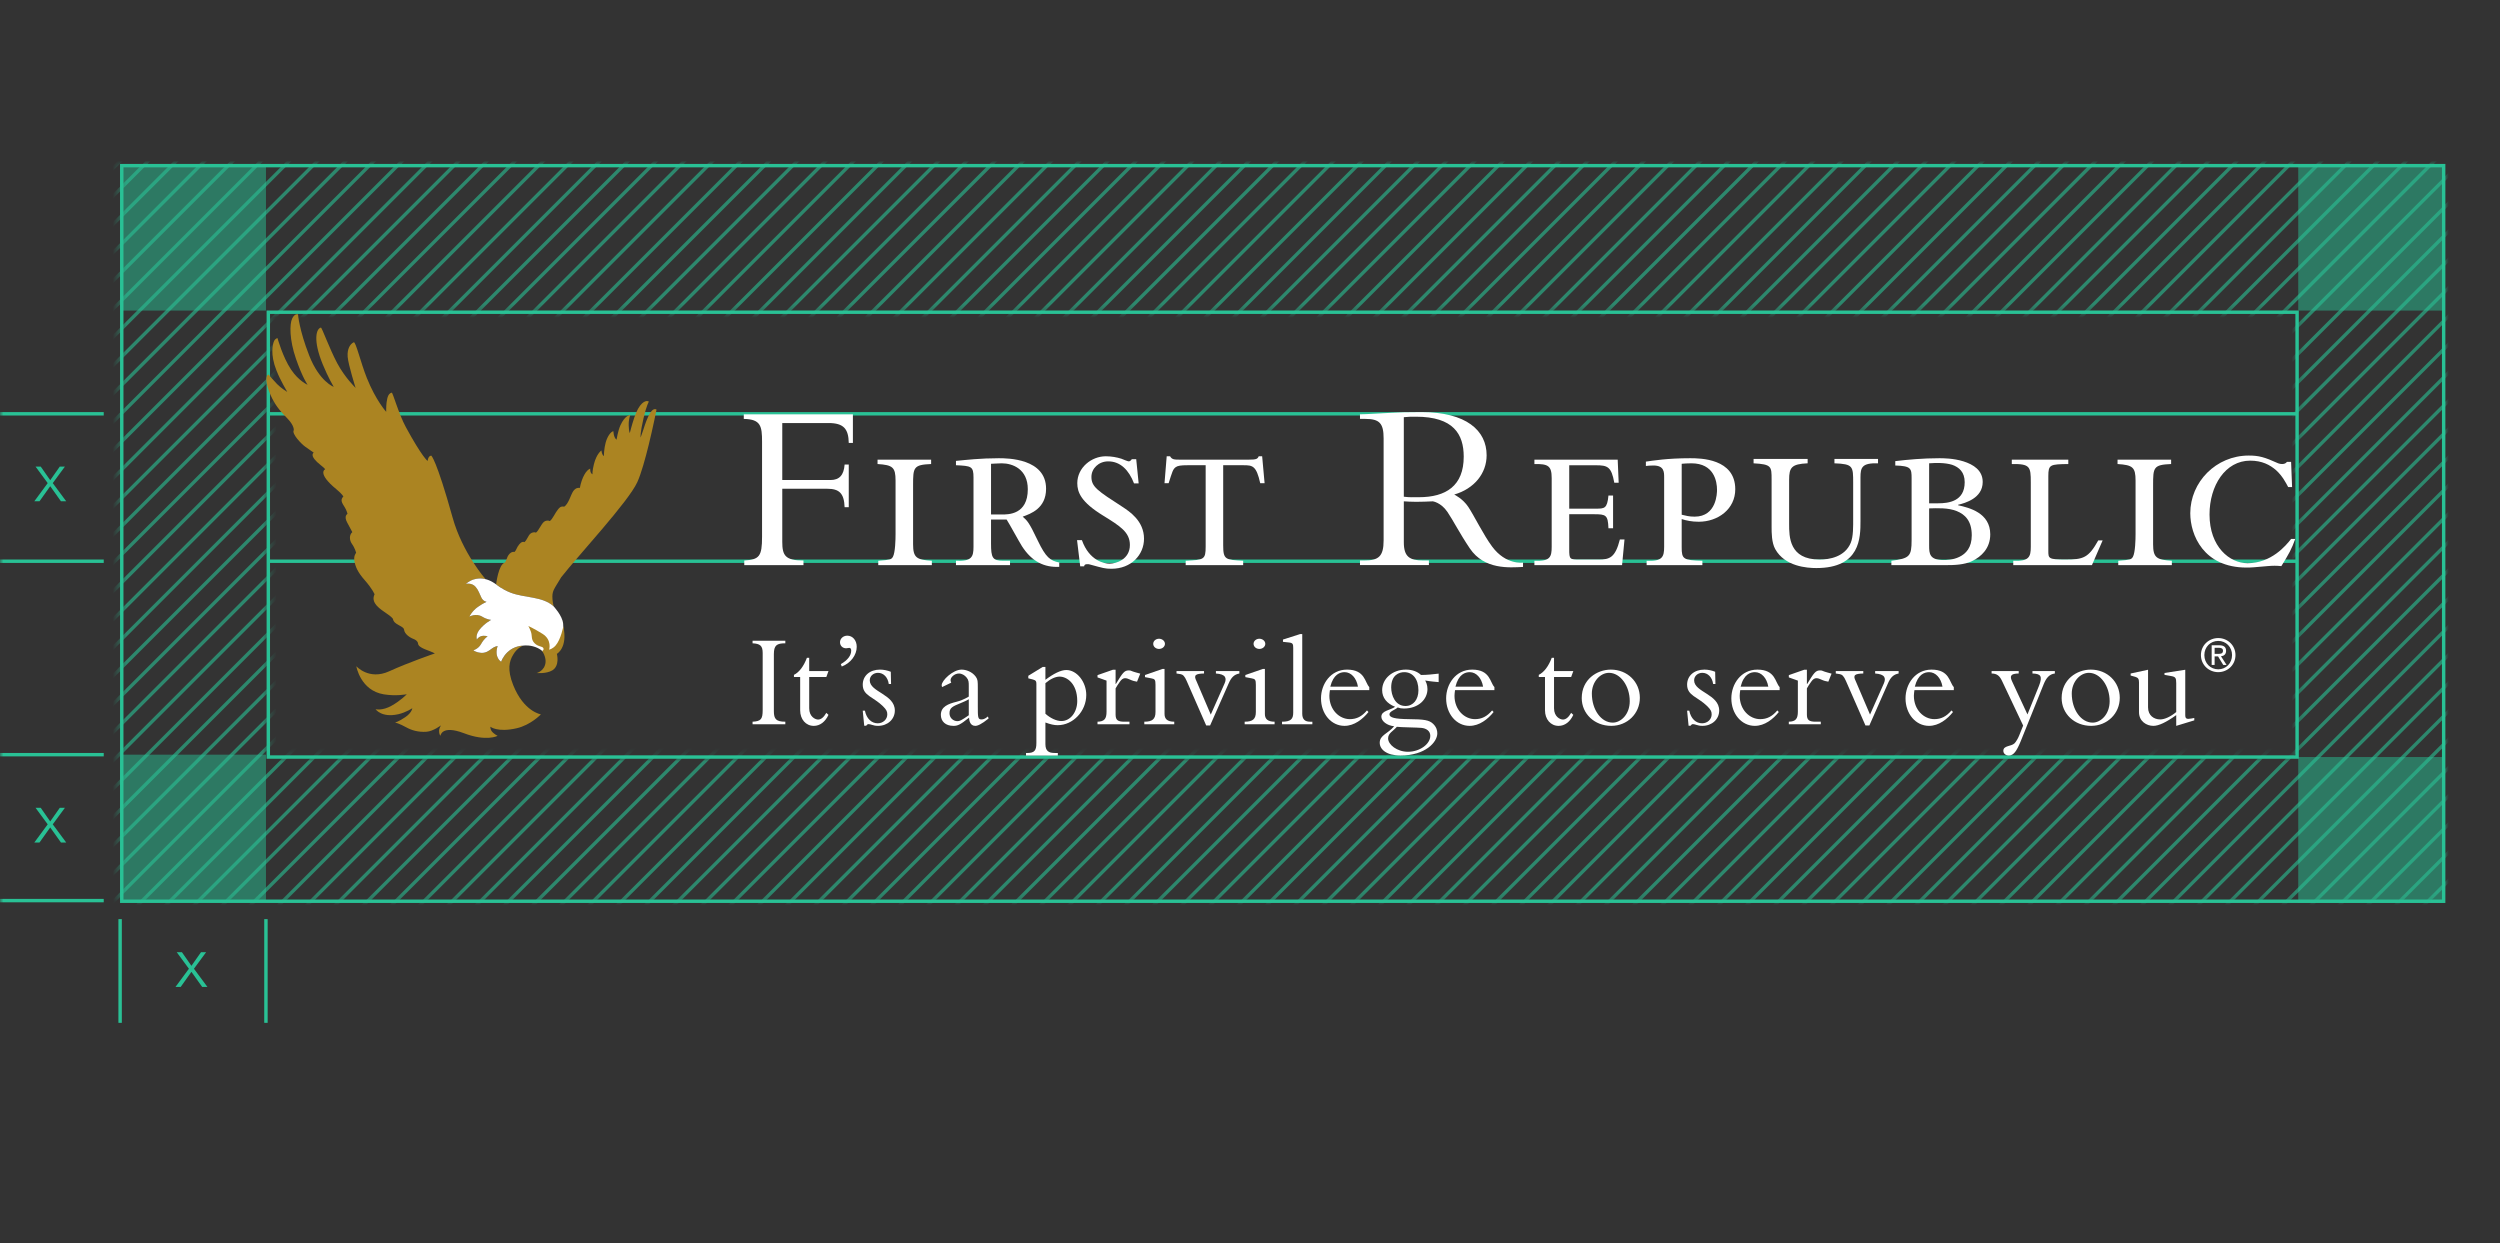 <svg width="366" height="182" viewBox="0 0 366 182" fill="none" xmlns="http://www.w3.org/2000/svg">
<rect x="0" y="0" width="366" height="182" fill="#333333" stroke="none"/>
<mask id="mask0_13152_25221" style="mask-type:alpha" maskUnits="userSpaceOnUse" x="0" y="0" width="366" height="182">
<rect width="366" height="182" fill="#152922"/>
</mask>
<g mask="url(#mask0_13152_25221)">
<rect opacity="0.5" x="17.574" y="24.105" width="21.363" height="21.363" fill="#29C195"/>
<rect opacity="0.5" x="17.574" y="110.485" width="21.363" height="21.363" fill="#29C195"/>
<rect opacity="0.5" x="336.465" y="24.105" width="21.363" height="21.363" fill="#29C195"/>
<rect opacity="0.5" x="336.465" y="110.83" width="21.363" height="21.363" fill="#29C195"/>
<rect x="39.281" y="45.708" width="297.013" height="65.122" stroke="#29C195" stroke-width="0.5"/>
<path d="M17.824 24.25H357.752V131.942H17.824V24.25Z" stroke="#29C195" stroke-width="0.5"/>
<path d="M29.595 144.483L28.035 142.293H28.015L26.455 144.483H25.695L27.655 141.823L25.875 139.403H26.635L28.015 141.383H28.035L29.425 139.403H30.175L28.395 141.823L30.365 144.483H29.595Z" fill="#29C195"/>
<mask id="mask1_13152_25221" style="mask-type:alpha" maskUnits="userSpaceOnUse" x="17" y="24" width="341" height="108">
<path fill-rule="evenodd" clip-rule="evenodd" d="M357.998 24H17.57V131.848H357.998V24ZM336.29 45.707H39.278V110.83H336.29V45.707Z" fill="#882020"/>
</mask>
<g mask="url(#mask1_13152_25221)">
<g opacity="0.6">
<path d="M-218.383 259.56L115.665 -74.487" stroke="#29C195" stroke-width="0.5"/>
<path d="M-214.309 259.56L119.739 -74.487" stroke="#29C195" stroke-width="0.5"/>
<path d="M-210.176 259.56L123.872 -74.487" stroke="#29C195" stroke-width="0.5"/>
<path d="M-206.043 259.56L128.005 -74.487" stroke="#29C195" stroke-width="0.5"/>
<path d="M-201.91 259.56L132.138 -74.487" stroke="#29C195" stroke-width="0.5"/>
<path d="M-197.777 259.56L136.271 -74.487" stroke="#29C195" stroke-width="0.5"/>
<path d="M-193.648 259.56L140.4 -74.487" stroke="#29C195" stroke-width="0.5"/>
<path d="M-189.516 259.56L144.532 -74.487" stroke="#29C195" stroke-width="0.5"/>
<path d="M-185.383 259.56L148.665 -74.487" stroke="#29C195" stroke-width="0.5"/>
<path d="M-181.25 259.56L152.798 -74.487" stroke="#29C195" stroke-width="0.5"/>
<path d="M-177.117 259.56L156.931 -74.487" stroke="#29C195" stroke-width="0.5"/>
<path d="M-172.988 259.56L161.06 -74.487" stroke="#29C195" stroke-width="0.5"/>
<path d="M-168.852 259.56L165.196 -74.487" stroke="#29C195" stroke-width="0.5"/>
<path d="M-164.719 259.56L169.329 -74.487" stroke="#29C195" stroke-width="0.5"/>
<path d="M-160.59 259.56L173.458 -74.487" stroke="#29C195" stroke-width="0.5"/>
<path d="M-156.457 259.56L177.591 -74.487" stroke="#29C195" stroke-width="0.5"/>
<path d="M-152.324 259.56L181.724 -74.487" stroke="#29C195" stroke-width="0.5"/>
<path d="M-148.191 259.56L185.857 -74.487" stroke="#29C195" stroke-width="0.5"/>
<path d="M-144.059 259.56L189.989 -74.487" stroke="#29C195" stroke-width="0.5"/>
<path d="M-139.926 259.56L194.122 -74.487" stroke="#29C195" stroke-width="0.5"/>
<path d="M-135.797 259.56L198.251 -74.487" stroke="#29C195" stroke-width="0.5"/>
<path d="M-131.664 259.56L202.384 -74.487" stroke="#29C195" stroke-width="0.5"/>
<path d="M-127.531 259.56L206.517 -74.487" stroke="#29C195" stroke-width="0.5"/>
<path d="M-123.398 259.56L210.65 -74.487" stroke="#29C195" stroke-width="0.5"/>
<path d="M-119.266 259.56L214.782 -74.487" stroke="#29C195" stroke-width="0.5"/>
<path d="M-115.133 259.56L218.915 -74.487" stroke="#29C195" stroke-width="0.5"/>
<path d="M-111 259.56L223.048 -74.487" stroke="#29C195" stroke-width="0.5"/>
<path d="M-106.867 259.56L227.181 -74.487" stroke="#29C195" stroke-width="0.5"/>
<path d="M-102.738 259.56L231.31 -74.487" stroke="#29C195" stroke-width="0.5"/>
<path d="M-98.606 259.56L235.443 -74.487" stroke="#29C195" stroke-width="0.5"/>
<path d="M-94.473 259.56L239.575 -74.487" stroke="#29C195" stroke-width="0.5"/>
<path d="M-90.34 259.56L243.708 -74.487" stroke="#29C195" stroke-width="0.5"/>
<path d="M-86.207 259.56L247.841 -74.487" stroke="#29C195" stroke-width="0.5"/>
<path d="M-82.078 259.56L251.97 -74.487" stroke="#29C195" stroke-width="0.5"/>
<path d="M-77.941 259.56L256.107 -74.487" stroke="#29C195" stroke-width="0.5"/>
<path d="M-73.812 259.56L260.236 -74.487" stroke="#29C195" stroke-width="0.5"/>
<path d="M-69.676 259.56L264.372 -74.487" stroke="#29C195" stroke-width="0.5"/>
<path d="M-65.547 259.56L268.501 -74.487" stroke="#29C195" stroke-width="0.5"/>
<path d="M-61.414 259.56L272.634 -74.487" stroke="#29C195" stroke-width="0.5"/>
<path d="M-57.281 259.56L276.767 -74.487" stroke="#29C195" stroke-width="0.5"/>
<path d="M-53.148 259.56L280.9 -74.487" stroke="#29C195" stroke-width="0.5"/>
<path d="M-49.016 259.56L285.032 -74.487" stroke="#29C195" stroke-width="0.5"/>
<path d="M-44.887 259.56L289.161 -74.487" stroke="#29C195" stroke-width="0.5"/>
<path d="M-40.754 259.56L293.294 -74.487" stroke="#29C195" stroke-width="0.5"/>
<path d="M-36.621 259.56L297.427 -74.487" stroke="#29C195" stroke-width="0.5"/>
<path d="M-32.488 259.56L301.56 -74.487" stroke="#29C195" stroke-width="0.5"/>
<path d="M-28.355 259.56L305.693 -74.487" stroke="#29C195" stroke-width="0.5"/>
<path d="M-24.223 259.56L309.825 -74.487" stroke="#29C195" stroke-width="0.5"/>
<path d="M-20.09 259.56L313.958 -74.487" stroke="#29C195" stroke-width="0.5"/>
<path d="M-15.957 259.56L318.091 -74.487" stroke="#29C195" stroke-width="0.5"/>
<path d="M-11.824 259.56L322.224 -74.487" stroke="#29C195" stroke-width="0.5"/>
<path d="M-7.695 259.56L326.353 -74.487" stroke="#29C195" stroke-width="0.5"/>
<path d="M-3.562 259.56L330.486 -74.487" stroke="#29C195" stroke-width="0.5"/>
<path d="M0.57 259.56L334.618 -74.487" stroke="#29C195" stroke-width="0.5"/>
<path d="M4.703 259.56L338.751 -74.487" stroke="#29C195" stroke-width="0.5"/>
<path d="M8.836 259.56L342.884 -74.487" stroke="#29C195" stroke-width="0.5"/>
<path d="M12.969 259.56L347.017 -74.487" stroke="#29C195" stroke-width="0.5"/>
<path d="M17.098 259.56L351.146 -74.487" stroke="#29C195" stroke-width="0.5"/>
<path d="M21.234 259.56L355.282 -74.487" stroke="#29C195" stroke-width="0.5"/>
<path d="M25.367 259.56L359.415 -74.487" stroke="#29C195" stroke-width="0.5"/>
<path d="M29.496 259.56L363.544 -74.487" stroke="#29C195" stroke-width="0.5"/>
<path d="M33.629 259.56L367.677 -74.487" stroke="#29C195" stroke-width="0.5"/>
<path d="M37.762 259.56L371.81 -74.487" stroke="#29C195" stroke-width="0.5"/>
<path d="M41.895 259.56L375.943 -74.487" stroke="#29C195" stroke-width="0.5"/>
<path d="M46.027 259.56L380.075 -74.487" stroke="#29C195" stroke-width="0.5"/>
<path d="M50.156 259.56L384.204 -74.487" stroke="#29C195" stroke-width="0.5"/>
<path d="M54.289 259.56L388.337 -74.487" stroke="#29C195" stroke-width="0.5"/>
<path d="M58.422 259.56L392.47 -74.487" stroke="#29C195" stroke-width="0.5"/>
<path d="M62.555 259.56L396.603 -74.487" stroke="#29C195" stroke-width="0.5"/>
<path d="M66.688 259.56L400.736 -74.487" stroke="#29C195" stroke-width="0.5"/>
<path d="M70.816 259.56L404.864 -74.487" stroke="#29C195" stroke-width="0.5"/>
<path d="M74.953 259.56L409.001 -74.487" stroke="#29C195" stroke-width="0.5"/>
<path d="M79.086 259.56L413.134 -74.487" stroke="#29C195" stroke-width="0.5"/>
<path d="M83.215 259.56L417.263 -74.487" stroke="#29C195" stroke-width="0.5"/>
<path d="M87.348 259.56L421.396 -74.487" stroke="#29C195" stroke-width="0.5"/>
<path d="M91.481 259.56L425.528 -74.487" stroke="#29C195" stroke-width="0.5"/>
<path d="M95.613 259.56L429.661 -74.487" stroke="#29C195" stroke-width="0.5"/>
<path d="M99.746 259.56L433.794 -74.487" stroke="#29C195" stroke-width="0.5"/>
<path d="M103.875 259.56L437.923 -74.487" stroke="#29C195" stroke-width="0.5"/>
<path d="M108.008 259.56L442.056 -74.487" stroke="#29C195" stroke-width="0.5"/>
<path d="M112.141 259.56L446.189 -74.487" stroke="#29C195" stroke-width="0.5"/>
<path d="M116.273 259.56L450.321 -74.487" stroke="#29C195" stroke-width="0.5"/>
<path d="M120.406 259.56L454.454 -74.487" stroke="#29C195" stroke-width="0.5"/>
<path d="M124.539 259.56L458.587 -74.487" stroke="#29C195" stroke-width="0.5"/>
<path d="M128.672 259.56L462.72 -74.487" stroke="#29C195" stroke-width="0.5"/>
<path d="M132.805 259.56L466.853 -74.487" stroke="#29C195" stroke-width="0.5"/>
<path d="M136.938 259.56L470.986 -74.487" stroke="#29C195" stroke-width="0.5"/>
<path d="M141.066 259.56L475.114 -74.487" stroke="#29C195" stroke-width="0.5"/>
<path d="M145.199 259.56L479.247 -74.487" stroke="#29C195" stroke-width="0.5"/>
<path d="M149.332 259.56L483.38 -74.487" stroke="#29C195" stroke-width="0.5"/>
<path d="M153.465 259.56L487.513 -74.487" stroke="#29C195" stroke-width="0.5"/>
<path d="M157.598 259.56L491.646 -74.487" stroke="#29C195" stroke-width="0.5"/>
<path d="M161.727 259.56L495.775 -74.487" stroke="#29C195" stroke-width="0.5"/>
<path d="M165.863 259.56L499.911 -74.487" stroke="#29C195" stroke-width="0.5"/>
<path d="M169.992 259.56L504.04 -74.487" stroke="#29C195" stroke-width="0.5"/>
<path d="M174.129 259.56L508.177 -74.487" stroke="#29C195" stroke-width="0.5"/>
<path d="M178.258 259.56L512.306 -74.487" stroke="#29C195" stroke-width="0.5"/>
<path d="M182.391 259.56L516.439 -74.487" stroke="#29C195" stroke-width="0.5"/>
<path d="M186.523 259.56L520.571 -74.487" stroke="#29C195" stroke-width="0.5"/>
<path d="M190.656 259.56L524.704 -74.487" stroke="#29C195" stroke-width="0.5"/>
<path d="M194.789 259.56L528.837 -74.487" stroke="#29C195" stroke-width="0.5"/>
<path d="M198.918 259.56L532.966 -74.487" stroke="#29C195" stroke-width="0.5"/>
<path d="M203.051 259.56L537.099 -74.487" stroke="#29C195" stroke-width="0.5"/>
<path d="M207.184 259.56L541.232 -74.487" stroke="#29C195" stroke-width="0.5"/>
<path d="M211.32 259.56L545.368 -74.487" stroke="#29C195" stroke-width="0.5"/>
<path d="M215.449 259.56L549.497 -74.487" stroke="#29C195" stroke-width="0.5"/>
<path d="M219.582 259.56L553.63 -74.487" stroke="#29C195" stroke-width="0.5"/>
<path d="M223.711 259.56L557.759 -74.487" stroke="#29C195" stroke-width="0.5"/>
<path d="M227.848 259.56L561.896 -74.487" stroke="#29C195" stroke-width="0.5"/>
</g>
</g>
<path d="M38.934 134.557V149.744" stroke="#29C195" stroke-width="0.5"/>
<path d="M17.586 134.557V149.744" stroke="#29C195" stroke-width="0.5"/>
<path d="M8.923 73.387L7.363 71.197H7.343L5.783 73.387H5.023L6.983 70.727L5.203 68.307H5.963L7.343 70.287H7.363L8.753 68.307H9.503L7.723 70.727L9.693 73.387H8.923Z" fill="#29C195"/>
<path d="M0 60.581L15.187 60.581" stroke="#29C195" stroke-width="0.5"/>
<path d="M0 82.163L15.187 82.163" stroke="#29C195" stroke-width="0.5"/>
<path d="M8.923 123.343L7.363 121.153H7.343L5.783 123.343H5.023L6.983 120.683L5.203 118.263H5.963L7.343 120.243H7.363L8.753 118.263H9.503L7.723 120.683L9.693 123.343H8.923Z" fill="#29C195"/>
<path d="M0 110.485L15.187 110.485" stroke="#29C195" stroke-width="0.5"/>
<path d="M0 131.848L15.187 131.848" stroke="#29C195" stroke-width="0.5"/>
<path d="M39.281 60.581L336.405 60.581" stroke="#29C195" stroke-width="0.5"/>
<path d="M39.281 82.163L336.405 82.163" stroke="#29C195" stroke-width="0.5"/>
<path d="M74.73 86.757C76.827 87.576 79.383 87.269 81.044 88.758C81.105 88.811 80.943 88.485 80.889 87.794C80.788 86.493 81.032 86.409 82.162 84.507C84.618 81.37 92.022 73.43 93.307 70.576C93.864 69.343 94.462 67.197 94.964 65.155C95.625 62.468 96.115 59.963 96.115 59.963C95.425 59.549 94.758 61.083 94.207 62.839C94.017 63.447 93.778 64.053 93.778 64.053C93.778 64.053 93.692 63.472 94.21 61.234C94.661 59.287 94.998 58.796 94.998 58.796C94.48 58.489 93.556 59.031 92.856 61.148C92.464 62.321 92.202 63.404 92.202 63.404C92.208 63.343 92.077 63.334 92.042 62.307C92.012 61.354 92.273 60.748 92.273 60.748C92.273 60.748 91.518 60.748 90.825 62.273C90.474 63.045 90.262 64.372 90.262 64.372C89.818 64.055 89.802 63.132 89.802 63.132C89.488 63.159 88.96 63.76 88.671 64.785C88.428 65.644 88.402 66.776 88.402 66.776C88.088 66.548 88.053 65.948 88.053 65.948C88.053 65.948 87.341 66.389 86.944 67.978C86.7 68.95 86.736 69.44 86.736 69.44C86.338 69.232 86.412 68.604 86.412 68.604C85.817 68.818 85.182 69.891 84.886 71.44C84.886 71.44 84.385 71.268 83.936 71.886C83.568 72.4 83.238 73.777 82.596 74.182C82.05 74.038 81.799 74.455 81.667 74.612C81.28 75.067 80.929 75.958 80.493 76.285C80.279 76.156 79.88 76.195 79.645 76.386C79.234 76.718 78.865 77.69 78.471 77.972C78.245 77.864 77.844 77.947 77.633 78.145C77.313 78.445 77.189 78.976 76.784 79.368C76.541 79.261 76.33 79.332 76.031 79.68C75.629 80.148 75.606 80.526 75.339 80.8C74.901 80.743 74.656 80.984 74.45 81.249C74.241 81.512 74.17 82.008 73.922 82.365C72.971 82.583 72.633 85.55 72.633 85.55C72.633 85.55 73.455 86.257 74.726 86.754L74.73 86.757Z" fill="#AB8422"/>
<path d="M69.335 84.832C70.328 84.53 71.091 84.793 71.091 84.793C71.091 84.793 67.705 80.957 66.262 75.773C63.868 67.184 63.137 66.707 63.137 66.707C62.678 66.707 62.6 67.49 62.6 67.49C62.6 67.49 61.793 66.903 59.411 62.52C58.358 60.586 57.505 57.439 57.346 57.484C56.874 57.618 56.713 58.054 56.594 58.936C56.526 59.45 56.54 60.294 56.54 60.294C56.54 60.294 55.016 58.616 53.7 55.324C52.814 53.107 52.077 49.968 51.787 50.108C51.25 50.369 50.81 51.076 50.898 52.236C50.987 53.396 52.068 56.814 52.068 56.814L52.039 56.766C52.039 56.766 50.476 55.261 49.355 53.149C48.235 51.039 47.121 47.924 46.979 47.957C46.316 48.105 45.772 49.737 47.251 53.346C48.033 55.256 48.855 56.638 48.855 56.638C48.855 56.638 46.758 55.857 45.276 52.071C43.793 48.287 43.627 46.017 43.627 46.017C43.627 46.017 43.157 45.838 42.772 46.637C42.387 47.435 42.359 49.732 43.333 52.536C44.292 55.298 45.032 56.336 45.032 56.336C45.032 56.336 43.722 55.776 42.601 54.089C41.388 52.264 40.624 49.498 40.624 49.498C40.624 49.498 40.291 49.547 40.117 49.945C39.942 50.341 39.514 51.835 40.483 54.265C41.043 55.673 42.055 57.38 42.055 57.38C42.055 57.38 41.176 56.855 40.569 56.232C39.962 55.608 39.307 54.822 39.307 54.822C38.623 55.141 39.202 57.076 39.863 58.366C40.515 59.637 41.165 60.315 42.101 61.291C43.121 62.354 43.008 62.984 43.008 62.984C42.667 63.485 44.128 65.009 44.676 65.391C45.565 66.011 45.935 66.273 45.935 66.273C45.935 66.273 45.121 66.669 46.996 68.133C47.538 68.559 47.61 68.701 47.61 68.701C47.61 68.701 46.334 69.226 49.258 71.637C50.149 72.372 50.266 72.694 50.266 72.694C49.791 73.17 50.028 73.578 50.492 74.303C50.748 74.702 50.876 75.233 50.876 75.233C50.876 75.233 50.291 75.514 50.826 76.496C51.304 77.371 51.581 77.903 51.581 77.903C51.128 78.282 51.122 79.064 51.52 79.618C51.997 80.285 52.134 80.932 52.134 80.932C52.134 80.932 51.791 81.34 51.866 81.971C51.986 82.948 52.398 83.801 53.357 84.89C54.556 86.254 54.84 87.011 54.84 87.011C54.84 87.011 54.464 87.601 54.89 88.313C55.473 89.288 57.023 89.912 57.525 90.591C57.646 91.514 59.094 91.592 59.157 92.195C59.221 92.815 60 93.351 60.553 93.547C60.8 93.647 61.171 93.855 61.2 94.213C61.253 94.907 62.884 95.215 63.664 95.661C63.664 95.661 59.914 96.939 56.964 98.282C54.012 99.625 52.164 97.534 52.164 97.534C52.164 97.534 52.76 101.093 56.194 101.652C58.037 101.951 59.554 101.635 59.554 101.635C59.554 101.635 58.705 102.544 57.325 103.32C55.944 104.096 54.979 103.822 54.979 103.822C54.979 103.822 55.849 105.121 58.314 104.561C59.468 104.296 60.357 103.683 60.357 103.683C60.357 103.683 60.335 104.315 59.315 105.005C58.257 105.716 57.837 105.768 57.837 105.768C57.837 105.768 58.52 105.945 59.455 106.471C60.199 106.888 61.214 107.221 62.444 107.128C63.443 107.052 64.554 106.191 64.554 106.191C64.554 106.191 64.287 106.648 64.28 106.965C64.271 107.506 64.478 107.718 64.478 107.718C64.478 107.718 64.629 106.086 67.934 107.347C71.213 108.603 72.849 107.73 72.849 107.73C72.849 107.73 72.217 107.405 71.954 107.005C71.761 106.713 71.79 106.388 71.79 106.388C71.79 106.388 72.814 107.266 75.645 106.615C77.7 106.145 79.188 104.584 79.188 104.584C79.188 104.584 76.678 104.195 75.128 100.284C74.234 98.026 74.552 96.782 75.138 95.837C75.698 94.852 76.57 94.525 76.57 94.525C76.57 94.525 75.317 94.508 74.312 95.477C73.593 96.171 73.379 96.875 73.379 96.875C73.379 96.875 72.316 96.296 72.862 94.575C72.862 94.575 72.424 94.633 71.978 94.983C71.664 95.228 71.115 95.668 70.38 95.577C69.582 95.481 69.317 95.203 69.317 95.203C69.317 95.203 70.038 94.999 70.421 94.314C70.935 93.398 71.401 93.171 71.401 93.171C71.401 93.171 70.896 92.982 70.42 93.153C69.969 93.315 69.828 93.641 69.828 93.641C69.828 93.641 69.569 93.009 70.185 92.214C70.917 91.271 71.916 90.752 71.916 90.752C71.916 90.752 71.316 90.721 70.621 90.291C69.714 89.731 68.729 90.272 68.729 90.272C68.729 90.272 69.085 89.471 69.969 88.854C70.699 88.343 71.246 88.106 71.246 88.106C71.246 88.106 70.768 88.06 70.489 87.501C70.208 86.938 70.07 86.42 69.65 85.932C69.077 85.261 68.203 85.477 68.203 85.477C68.203 85.477 68.759 85.012 69.343 84.832H69.335Z" fill="#AB8422"/>
<path d="M74.304 95.474C75.309 94.505 76.565 94.525 76.565 94.525C76.565 94.525 77.175 94.403 78.012 94.617C79.003 94.869 79.484 95.399 79.484 95.399C79.484 95.399 80.912 95.356 81.311 94.959C82.074 94.204 82.599 92.938 82.445 91.311C82.331 90.111 81.038 88.756 81.038 88.756C79.377 87.268 76.821 87.576 74.724 86.756C73.454 86.26 72.632 85.553 72.632 85.553C72.632 85.553 72.21 85.239 71.787 85.041C71.366 84.843 71.089 84.793 71.089 84.793C71.089 84.793 70.325 84.53 69.335 84.833C68.751 85.011 68.195 85.478 68.195 85.478C68.195 85.478 69.068 85.259 69.642 85.931C70.061 86.419 70.198 86.937 70.481 87.5C70.759 88.058 71.237 88.105 71.237 88.105C71.237 88.105 70.69 88.341 69.961 88.852C69.079 89.469 68.722 90.272 68.722 90.272C68.722 90.272 69.707 89.73 70.612 90.29C71.308 90.719 71.908 90.75 71.908 90.75C71.908 90.75 70.908 91.269 70.177 92.212C69.561 93.006 69.822 93.638 69.822 93.638C69.822 93.638 69.962 93.311 70.412 93.15C70.889 92.979 71.393 93.168 71.393 93.168C71.393 93.168 70.927 93.397 70.413 94.31C70.03 94.995 69.31 95.2 69.31 95.2C69.31 95.2 69.574 95.477 70.37 95.573C71.106 95.664 71.655 95.224 71.97 94.979C72.414 94.629 72.855 94.575 72.855 94.575C72.31 96.295 73.372 96.876 73.372 96.876C73.372 96.876 73.584 96.167 74.303 95.474" fill="white"/>
<path d="M78.256 94.161C77.698 93.596 77.956 93.089 77.71 92.445C77.389 91.596 77.309 91.629 77.309 91.629C77.309 91.629 78.106 91.973 79.415 92.787C80.843 93.676 80.395 95.109 80.395 95.109C80.395 95.109 80.884 95.015 81.328 94.516C82.114 93.632 82.47 91.699 82.47 91.699C83.155 94.836 81.525 95.725 81.525 95.725C81.525 95.725 82.001 97.462 80.85 98.147C79.985 98.662 78.578 98.532 78.578 98.532C78.578 98.532 79.769 98.228 79.871 96.936C79.936 96.118 79.375 95.301 79.375 95.301C79.375 95.301 79.58 95.217 79.579 95.028C79.577 94.546 78.886 94.797 78.255 94.161H78.256Z" fill="#AB8422"/>
<path d="M124.258 74.252H123.651C123.581 72.193 122.832 71.554 121.12 71.554H114.525V79.328C114.525 81.315 114.952 82.06 117.628 82.06V82.735H108.962V82.06C111.172 81.917 111.565 81.457 111.565 78.582V64.669C111.565 62.397 111.387 61.366 108.891 61.331V60.656H124.865V64.845H124.258C124.222 62.785 123.509 61.933 121.298 61.933H114.525V70.276H121.585C122.904 70.276 123.545 69.53 123.652 68.004H124.259V74.251H124.258V74.252Z" fill="white"/>
<path d="M136.315 67.934C133.712 68.041 133.676 68.433 133.676 71.058V79.684C133.676 81.671 134.212 81.955 136.422 82.097V82.735H128.578V82.097C130.36 81.955 130.469 81.919 130.717 81.528C131.074 80.892 131.109 78.938 131.109 78.193V70.348C131.109 68.397 130.682 68.078 128.473 67.934V67.296H136.316V67.934H136.315Z" fill="white"/>
<path d="M139.953 67.474C141.451 67.331 143.518 67.084 146.228 67.084C147.513 67.084 153.145 67.119 153.145 71.556C153.145 74.431 150.899 75.211 149.724 75.638C150.4 76.24 150.651 76.453 151.932 79.15C153.109 81.6 153.751 82.096 155.072 82.346V82.984C152.895 83.091 151.079 82.239 149.616 79.967C149.224 79.362 147.726 76.594 147.37 76.062H145.087V79.576C145.087 81.635 145.301 82.095 146.833 82.095H147.867V82.733H139.953V82.095C142.27 82.202 142.521 81.526 142.521 80.037V69.92C142.521 68.251 142.199 68.216 139.953 68.109V67.472V67.474ZM145.087 75.321H146.692C147.583 75.321 150.47 75.356 150.47 71.627C150.47 68.683 148.262 67.829 146.656 67.829C146.05 67.829 145.443 67.899 145.087 67.899V75.32V75.321Z" fill="white"/>
<path d="M166.7 70.774H166.023C165.274 68.823 164.027 67.544 162.244 67.544C160.818 67.544 159.784 68.608 159.784 69.816C159.784 71.272 160.675 71.841 164.347 74.216C165.308 74.855 167.484 76.24 167.484 78.866C167.484 81.209 165.63 83.268 162.707 83.268C161.779 83.268 161.459 83.162 159.639 82.663C159.462 82.594 159.319 82.594 159.177 82.594C158.856 82.594 158.748 82.701 158.713 82.913H158.143L157.68 79.08H158.393C159.462 82.098 161.675 82.524 162.422 82.524C163.421 82.524 165.416 81.885 165.416 79.791C165.416 77.91 163.991 77.022 161.459 75.46C158.287 73.508 157.715 72.088 157.715 70.739C157.715 68.468 159.784 66.799 161.887 66.799C162.707 66.799 163.491 66.942 164.169 67.155C164.348 67.224 165.097 67.544 165.239 67.544C165.38 67.544 165.523 67.474 165.701 67.224H166.342L166.7 70.774H166.699H166.7Z" fill="white"/>
<path d="M170.8 66.799H171.3C171.443 67.048 171.585 67.155 171.8 67.225C172.049 67.295 172.37 67.295 172.905 67.295H182.782C183.958 67.295 184.101 67.188 184.279 66.797H184.779L185.136 70.737H184.496C183.924 68.182 183.389 68.109 182.035 68.109H179.075V79.859C179.075 81.953 179.433 81.953 182 82.095V82.733H173.584V82.095C176.259 81.953 176.509 81.953 176.509 80.002V68.109H173.871C172.872 68.109 172.41 68.181 172.124 68.393C171.698 68.712 171.626 69.068 171.09 70.736H170.484L170.805 66.796L170.802 66.798L170.8 66.799Z" fill="white"/>
<path d="M229.734 74.467H233.585C234.905 74.467 235.297 74.467 235.476 72.548H236.154V77.341H235.476C235.404 75.388 235.119 75.282 233.336 75.282H229.735V80.393C229.735 81.919 229.806 81.919 231.34 81.919H234.05C235.654 81.919 236.474 81.637 237.151 78.974H237.828L237.47 82.737H224.637V82.099C226.955 82.206 227.167 81.53 227.167 80.041V69.996C227.167 68.186 226.634 67.901 224.637 67.937V67.299H236.831L236.974 70.672H236.332C235.905 68.329 235.37 68.115 233.622 68.115H229.736V74.468L229.734 74.467Z" fill="white"/>
<path d="M249.23 82.736H241.066V82.099C243.382 82.205 243.631 81.529 243.631 80.041V69.888C243.631 69.107 243.631 68.15 242.062 68.15C241.636 68.15 241.171 68.185 240.957 68.219V67.581C241.991 67.439 244.06 67.083 247.447 67.083C248.909 67.083 254.043 67.118 254.043 71.626C254.043 74.538 251.511 76.383 248.694 76.383C247.662 76.383 246.875 76.207 246.199 75.993V80.11C246.199 81.85 246.412 82.027 249.229 82.099V82.736H249.23ZM246.2 75.355C246.77 75.496 247.305 75.638 248.089 75.638C251.334 75.638 251.371 72.16 251.371 71.698C251.371 70.491 250.943 67.829 247.626 67.829C247.091 67.829 246.521 67.864 246.201 67.899V75.354H246.2V75.355Z" fill="white"/>
<path d="M264.638 67.189V67.828C262.285 67.934 261.928 68.432 261.928 70.242V76.701C261.928 78.583 261.928 81.918 266.386 81.918C267.846 81.918 270.093 81.529 270.949 79.469C271.34 78.547 271.304 76.985 271.304 75.956V70.703C271.304 68.253 271.304 67.935 268.561 67.829V67.19H274.942V67.829C272.589 67.758 272.375 68.433 272.375 69.888V76.276C272.375 78.689 272.375 83.163 265.921 83.163C264.568 83.163 261.322 82.949 259.896 80.394C259.362 79.436 259.362 77.981 259.362 77.13V70.173C259.362 68.291 259.362 67.973 256.723 67.83V67.191H264.638V67.189Z" fill="white"/>
<path d="M277.47 67.508C279.252 67.296 281.498 67.083 283.922 67.083C284.421 67.083 285.989 67.083 287.451 67.544C288.914 68.005 290.268 68.858 290.268 70.562C290.268 72.94 287.701 73.65 286.667 73.899V73.969C288.273 74.324 291.374 75.071 291.374 78.229C291.374 80.287 290.054 81.493 288.737 82.133C287.56 82.701 286.099 82.736 284.85 82.736H276.898V82.099C279.574 81.744 279.859 81.461 279.859 79.046V70.03C279.859 68.575 279.787 68.219 277.47 68.15V67.511V67.508ZM282.425 73.684H283.745C285.277 73.684 287.63 73.401 287.63 70.596C287.63 69.106 286.81 68.397 285.776 68.041C284.708 67.722 283.423 67.757 282.425 67.828V73.685V73.684ZM282.425 79.895C282.425 81.066 282.496 81.989 284.529 81.989C284.885 81.989 285.921 81.989 286.846 81.527C287.809 81.067 288.666 80.179 288.666 78.369C288.666 76.274 287.702 75.318 286.454 74.818C285.207 74.32 283.638 74.394 282.425 74.429V79.895Z" fill="white"/>
<path d="M302.8 67.296V67.934C300.125 67.971 299.875 68.004 299.875 69.709V80.641C299.875 81.743 299.875 81.918 302.372 81.918C305.01 81.918 305.759 81.671 307.184 79.114H307.827L306.259 82.734H294.742V82.097C297.059 82.203 297.308 81.527 297.308 80.039V70.596C297.308 68.326 297.203 67.898 294.527 67.934V67.296H302.8Z" fill="white"/>
<path d="M317.851 67.934C315.248 68.041 315.214 68.433 315.214 71.058V79.684C315.214 81.671 315.748 81.955 317.958 82.097V82.735H310.113V82.097C311.897 81.955 312.005 81.919 312.254 81.528C312.61 80.892 312.646 78.938 312.646 78.193V70.348C312.646 68.397 312.219 68.078 310.008 67.934V67.296H317.852V67.934H317.851Z" fill="white"/>
<path d="M335.56 71.308H334.989C334.632 70.633 334.134 69.677 333.242 68.858C332.314 68.041 331.139 67.439 329.428 67.439C325.791 67.439 323.474 71.095 323.474 75.32C323.474 80.076 326.431 82.453 329.035 82.453C332.529 82.453 334.668 79.863 335.416 78.903H336.022C335.488 80.393 335.131 81.033 333.991 82.879C333.206 82.808 332.815 82.808 331.959 82.879C329.89 83.057 329.676 83.091 328.892 83.091C322.58 83.091 320.656 78.299 320.656 75.14C320.656 70.562 324.435 66.693 329.213 66.693C330.674 66.693 331.495 66.905 333.527 67.829C333.704 67.899 333.918 67.936 334.097 67.936C334.488 67.936 334.667 67.793 334.81 67.616H335.417L335.561 71.308H335.56Z" fill="white"/>
<path d="M205.52 79.393C205.52 81.522 206.374 82.055 208.372 82.055H209.192V82.729H199.103V82.055H199.709C201.813 82.055 202.561 81.487 202.561 79.111V64.167C202.561 61.968 201.954 61.327 199.887 61.327H199.102V60.653C199.956 60.653 202.132 60.509 203.595 60.439C205.057 60.37 205.771 60.332 208.087 60.332C214.683 60.332 217.642 63.032 217.642 66.65C217.642 69.314 215.824 71.549 212.899 72.402C212.899 72.402 214.152 72.995 214.962 74.219C215.825 75.522 217.176 78.302 218.445 80.014C220.477 82.759 222.97 82.361 222.97 82.361V83C221.005 83.092 217.302 83.435 215.184 80.29C213.68 78.058 212.701 76.113 211.898 74.939C210.952 73.553 209.762 73.395 209.762 73.395C208.87 73.43 208.3 73.466 207.338 73.466C206.554 73.466 206.09 73.429 205.52 73.395V79.394L205.518 79.396L205.52 79.393ZM205.52 72.719C206.374 72.827 206.911 72.791 207.731 72.791C211.688 72.791 214.289 71.121 214.289 66.862C214.289 63.562 212.791 61.006 207.301 61.006C206.624 61.006 206.161 61.006 205.519 61.076V72.717H205.52V72.719Z" fill="white"/>
<path d="M114.972 106.031H110.176V105.657C111.399 105.598 111.656 105.283 111.656 103.967V95.594C111.656 94.533 111.281 94.239 110.176 94.179V93.806H114.972V94.179C113.73 94.179 113.294 94.455 113.294 95.771V104.104C113.294 105.263 113.611 105.656 114.972 105.656V106.03V106.031Z" fill="white"/>
<path d="M121.29 98.248L120.975 99.113H118.467V103.693C118.467 104.931 119.356 105.343 119.77 105.343C120.204 105.343 120.599 105.009 120.974 104.362L121.289 104.656C120.816 105.678 120.047 106.268 119.138 106.268C117.973 106.268 117.144 105.306 117.144 103.987V99.113H116.234V98.798C117.005 98.425 117.676 97.521 118.13 96.303H118.466V98.248H121.289H121.29Z" fill="white"/>
<path d="M123.097 97.226C124.083 96.656 124.616 95.97 124.616 95.26C124.616 95.025 124.536 94.848 124.339 94.848C124.163 94.848 124.083 94.907 123.867 94.907C123.354 94.907 122.977 94.534 122.977 94.023C122.977 93.493 123.45 93.061 124.044 93.061C124.834 93.061 125.425 93.748 125.425 94.691C125.425 95.909 124.536 97.088 123.234 97.58L123.096 97.226H123.097Z" fill="white"/>
<path d="M126.623 104.045C126.859 105.224 127.61 105.892 128.498 105.892C129.286 105.892 129.899 105.303 129.899 104.595C129.899 104.182 129.801 103.926 129.268 103.397C127.865 102.002 126.306 101.864 126.306 100.233C126.306 98.936 127.333 98.03 128.833 98.03C129.366 98.03 129.919 98.148 130.412 98.346L130.451 100.133H130.116C129.979 99.132 129.327 98.502 128.538 98.502C127.887 98.502 127.333 98.954 127.333 99.603C127.333 101.333 131.004 101.627 131.004 104.025C131.004 105.303 129.939 106.266 128.556 106.266C128.18 106.266 127.904 106.207 127.688 106.129C127.472 106.069 127.312 106.011 127.155 106.011C127.036 106.011 126.918 106.089 126.817 106.246H126.523L126.305 104.045H126.622H126.623Z" fill="white"/>
<path d="M137.922 100.586C137.883 100.469 137.862 100.409 137.862 100.311C137.862 99.624 139.501 98.031 140.783 98.031C141.376 98.031 142.303 98.307 142.856 99.073C143.152 99.485 143.152 99.74 143.152 100.764V103.398C143.152 104.969 143.152 105.323 143.666 105.323C143.882 105.323 144.139 105.304 144.632 104.892L144.732 105.186C143.666 106.051 143.113 106.267 142.777 106.267C141.968 106.267 141.888 105.383 141.869 105.067C140.507 106.187 140.111 106.267 139.579 106.267C138.434 106.267 137.742 105.618 137.742 104.655C137.742 103.455 138.809 103.043 140.071 102.729C140.485 102.63 141.137 102.395 141.828 101.983V100.431C141.828 99.88 141.828 99.565 141.494 99.172C141.237 98.858 140.82 98.602 140.387 98.602C139.736 98.602 139.163 99.152 139.163 99.565C139.163 99.683 139.182 99.762 139.262 99.939L137.92 100.589L137.922 100.586ZM141.83 102.374C141.456 102.59 141.14 102.728 140.666 102.925C139.461 103.415 139.007 103.612 139.007 104.419C139.007 105.126 139.581 105.579 140.172 105.579C140.488 105.579 140.725 105.48 141.83 104.714V102.375V102.374Z" fill="white"/>
<path d="M153.05 108.959C153.05 109.941 153.544 110.235 154.373 110.235H154.866V110.61H150.207V110.235H150.405C151.412 110.235 151.727 109.902 151.727 108.78V100.114C151.727 99.74 151.648 99.584 151.175 99.466L150.542 99.308V98.935L152.655 97.638H153.048V99.524C154.273 98.6 155.32 98.09 156.108 98.09C157.648 98.09 159.03 99.82 159.03 101.745C159.03 104.122 157.094 106.167 154.845 106.167C154.312 106.167 153.798 106.048 153.048 105.774V108.957L153.05 108.959ZM153.05 104.497C153.761 105.127 154.65 105.56 155.38 105.56C156.722 105.56 157.709 104.243 157.709 102.63C157.709 100.038 156.169 99.055 155.123 99.055C154.512 99.055 153.761 99.406 153.05 100.017V104.496V104.497Z" fill="white"/>
<path d="M163.323 104.595C163.323 105.401 163.62 105.657 164.606 105.657H165.356V106.031H160.676V105.657C161.683 105.637 161.998 105.225 161.998 104.183V99.643L160.676 99.171V98.838L162.927 98.051H163.323V100.134H163.362C164.349 98.522 164.586 98.149 165.238 98.149C165.474 98.149 165.534 98.169 165.907 98.326C166.105 98.404 166.461 98.482 166.935 98.62L166.461 99.799C166.165 99.761 165.789 99.661 165.415 99.485C165.199 99.386 164.962 99.289 164.725 99.289C164.368 99.289 164.152 99.525 163.955 99.799C163.699 100.154 163.481 100.487 163.323 100.782V104.594V104.595Z" fill="white"/>
<path d="M170.489 104.535C170.489 105.223 170.865 105.657 171.91 105.657V106.03H167.527V105.657C168.732 105.657 169.166 105.262 169.166 104.221V100.271C169.166 99.505 169.066 99.405 168.554 99.309L167.626 99.132V98.817L170.191 97.933H170.488V104.536L170.489 104.535ZM169.68 93.511C170.153 93.511 170.548 93.846 170.548 94.258C170.548 94.67 170.153 95.004 169.68 95.004C169.206 95.004 168.831 94.669 168.831 94.258C168.831 93.847 169.206 93.511 169.68 93.511Z" fill="white"/>
<path d="M176.586 106.206L173.725 99.681C173.43 98.994 173.172 98.757 172.856 98.699L172.242 98.6V98.247H176.271V98.6C175.067 98.64 174.692 98.796 175.164 99.72L177.257 104.615L179.271 100.076C179.628 99.27 179.448 98.699 178.009 98.601V98.248H181.444V98.601C180.692 98.74 180.258 99.171 179.883 100.038L177.159 106.208H176.586V106.206Z" fill="white"/>
<path d="M185.18 104.535C185.18 105.223 185.556 105.657 186.6 105.657V106.03H182.219V105.657C183.424 105.657 183.857 105.262 183.857 104.221V100.271C183.857 99.505 183.758 99.405 183.245 99.309L182.317 99.132V98.817L184.884 97.933H185.18V104.536V104.535ZM184.37 93.511C184.844 93.511 185.239 93.846 185.239 94.258C185.239 94.67 184.844 95.004 184.37 95.004C183.896 95.004 183.521 94.669 183.521 94.258C183.521 93.847 183.896 93.511 184.37 93.511Z" fill="white"/>
<path d="M190.648 104.477C190.648 105.284 191.024 105.658 191.794 105.658H192.13V106.031H187.688V105.658C188.952 105.658 189.327 105.284 189.327 104.341V94.849C189.327 94.298 189.267 94.122 188.715 94.062L187.826 93.964V93.631L190.353 92.824H190.648V104.477Z" fill="white"/>
<path d="M194.7 101.038C194.659 101.333 194.62 101.608 194.62 101.864C194.62 103.907 196.06 105.283 197.619 105.283C198.608 105.283 199.379 104.89 200.126 104.006L200.344 104.242C199.515 105.283 198.271 106.266 196.831 106.266C194.895 106.266 193.395 104.517 193.395 102.237C193.395 100.155 194.798 98.031 197.206 98.031C199.871 98.031 199.811 99.938 200.463 100.586V101.038H194.7ZM198.805 100.527C198.588 99.25 197.8 98.404 196.851 98.404C196.199 98.404 195.211 98.699 194.757 100.527H198.805Z" fill="white"/>
<path d="M210.62 99.86C210.323 99.839 209.395 99.761 208.645 99.624C208.764 99.839 208.981 100.252 208.981 100.881C208.981 102.336 207.718 103.73 205.526 103.73C205.15 103.73 204.974 103.691 204.618 103.573C204.301 103.908 203.412 104.124 203.412 104.576C203.412 105.066 204.262 105.262 206.236 105.283C208.467 105.303 209.237 105.401 209.83 105.99C210.304 106.461 210.422 106.952 210.422 107.365C210.422 108.643 208.684 110.608 205.033 110.608C202.981 110.608 201.992 109.703 201.992 108.741C201.992 107.601 203.196 107.425 204.105 106.323C203.038 106.225 202.23 105.559 202.23 104.929C202.23 104.024 203.552 103.985 204.243 103.474C203.039 103.002 202.348 102.156 202.348 101.037C202.348 99.347 203.869 98.029 205.823 98.029C206.73 98.029 207.499 98.305 208.033 98.816C208.922 98.816 209.751 98.717 210.62 98.62V99.858V99.86ZM205.585 98.405C204.836 98.405 203.671 98.817 203.671 100.646C203.671 101.805 204.263 103.357 205.762 103.357C206.908 103.357 207.658 102.414 207.658 101.058C207.658 99.367 206.79 98.405 205.585 98.405ZM206.139 110.059C207.816 110.059 209.395 108.959 209.395 107.72C209.395 106.994 208.783 106.62 208.074 106.56C207.561 106.502 205.072 106.482 204.5 106.403C203.948 107.054 203.218 107.327 203.218 108.095C203.218 109.019 204.521 110.06 206.139 110.06V110.059Z" fill="white"/>
<path d="M213.017 101.038C212.977 101.333 212.938 101.608 212.938 101.864C212.938 103.907 214.38 105.283 215.938 105.283C216.926 105.283 217.697 104.89 218.446 104.006L218.663 104.242C217.833 105.283 216.589 106.266 215.149 106.266C213.214 106.266 211.715 104.517 211.715 102.237C211.715 100.155 213.117 98.031 215.524 98.031C218.19 98.031 218.13 99.938 218.782 100.586V101.038H213.017ZM217.124 100.527C216.906 99.25 216.118 98.404 215.169 98.404C214.517 98.404 213.531 98.699 213.078 100.527H217.124Z" fill="white"/>
<path d="M230.333 98.248L230.018 99.113H227.51V103.693C227.51 104.931 228.399 105.343 228.813 105.343C229.248 105.343 229.642 105.009 230.017 104.362L230.332 104.656C229.859 105.678 229.089 106.268 228.181 106.268C227.015 106.268 226.187 105.306 226.187 103.987V99.113H225.277V98.798C226.047 98.425 226.72 97.521 227.173 96.303H227.509V98.248H230.332H230.333Z" fill="white"/>
<path d="M235.831 98.03C238.238 98.03 240.075 99.82 240.075 102.157C240.075 104.476 238.238 106.266 235.889 106.266C233.441 106.266 231.566 104.497 231.566 102.197C231.566 99.485 233.777 98.03 235.83 98.03H235.831ZM236.107 105.793C237.272 105.793 238.595 104.614 238.595 102.65C238.595 100.408 237.214 98.502 235.554 98.502C234.252 98.502 233.047 99.838 233.047 101.53C233.047 103.907 234.409 105.793 236.107 105.793Z" fill="white"/>
<path d="M247.309 104.045C247.546 105.224 248.295 105.892 249.184 105.892C249.975 105.892 250.586 105.303 250.586 104.595C250.586 104.182 250.488 103.926 249.954 103.397C248.552 102.002 246.993 101.864 246.993 100.233C246.993 98.936 248.02 98.03 249.521 98.03C250.053 98.03 250.606 98.148 251.099 98.346L251.139 100.133H250.802C250.665 99.132 250.014 98.502 249.224 98.502C248.572 98.502 248.02 98.954 248.02 99.603C248.02 101.333 251.69 101.627 251.69 104.025C251.69 105.303 250.624 106.266 249.243 106.266C248.868 106.266 248.591 106.207 248.374 106.129C248.158 106.069 247.998 106.011 247.841 106.011C247.722 106.011 247.604 106.089 247.506 106.246H247.209L246.992 104.045H247.308H247.309Z" fill="white"/>
<path d="M254.772 101.038C254.732 101.333 254.692 101.608 254.692 101.864C254.692 103.907 256.134 105.283 257.693 105.283C258.68 105.283 259.451 104.89 260.2 104.006L260.417 104.242C259.588 105.283 258.345 106.266 256.905 106.266C254.969 106.266 253.469 104.517 253.469 102.237C253.469 100.155 254.87 98.031 257.279 98.031C259.943 98.031 259.883 99.938 260.538 100.586V101.038H254.772ZM258.878 100.527C258.661 99.25 257.872 98.404 256.923 98.404C256.271 98.404 255.285 98.699 254.831 100.527H258.878Z" fill="white"/>
<path d="M264.529 104.595C264.529 105.401 264.826 105.657 265.812 105.657H266.563V106.031H261.883V105.657C262.89 105.637 263.207 105.225 263.207 104.183V99.643L261.883 99.171V98.838L264.135 98.051H264.529V100.134H264.568C265.555 98.522 265.793 98.149 266.444 98.149C266.683 98.149 266.74 98.169 267.116 98.326C267.312 98.404 267.669 98.482 268.142 98.62L267.669 99.799C267.374 99.761 266.997 99.661 266.622 99.485C266.406 99.386 266.169 99.289 265.932 99.289C265.576 99.289 265.36 99.525 265.162 99.799C264.906 100.154 264.689 100.487 264.53 100.782V104.594L264.529 104.595Z" fill="white"/>
<path d="M273.101 106.206L270.24 99.681C269.943 98.994 269.687 98.757 269.371 98.699L268.758 98.6V98.247H272.785V98.6C271.582 98.64 271.206 98.796 271.68 99.72L273.772 104.615L275.787 100.076C276.141 99.27 275.964 98.699 274.522 98.601V98.248H277.958V98.601C277.208 98.74 276.772 99.171 276.398 100.038L273.674 106.208H273.101V106.206Z" fill="white"/>
<path d="M280.272 101.038C280.233 101.333 280.192 101.608 280.192 101.864C280.192 103.907 281.634 105.283 283.193 105.283C284.18 105.283 284.951 104.89 285.7 104.006L285.917 104.242C285.088 105.283 283.845 106.266 282.404 106.266C280.469 106.266 278.969 104.517 278.969 102.237C278.969 100.155 280.37 98.031 282.779 98.031C285.443 98.031 285.384 99.938 286.037 100.586V101.038H280.272ZM284.379 100.527C284.161 99.25 283.372 98.404 282.423 98.404C281.771 98.404 280.785 98.699 280.33 100.527H284.379Z" fill="white"/>
<path d="M298.5 100.429C299.093 98.936 298.717 98.64 297.553 98.6V98.247H300.83V98.6C300.021 98.699 299.568 99.251 299.192 100.173L295.837 108.505C295.242 109.96 294.789 110.608 294.098 110.608C293.624 110.608 293.289 110.314 293.289 109.919C293.289 109.114 294.433 109.31 294.927 108.819C295.144 108.604 295.44 108.093 295.597 107.7L296.19 106.224L293.131 99.759C292.756 98.953 292.4 98.619 291.57 98.598V98.245H295.537V98.598C294.334 98.619 294.195 98.973 294.59 99.798L296.821 104.593L298.499 100.427L298.5 100.429Z" fill="white"/>
<path d="M306.09 98.03C308.497 98.03 310.334 99.82 310.334 102.157C310.334 104.476 308.497 106.266 306.147 106.266C303.7 106.266 301.824 104.497 301.824 102.197C301.824 99.485 304.036 98.03 306.089 98.03H306.09ZM306.367 105.793C307.53 105.793 308.853 104.614 308.853 102.65C308.853 100.408 307.472 98.502 305.813 98.502C304.51 98.502 303.306 99.838 303.306 101.53C303.306 103.907 304.669 105.793 306.367 105.793Z" fill="white"/>
<path d="M321.243 105.461L318.599 106.267V104.694C317.118 105.756 316.031 106.267 315.243 106.267C314.255 106.267 313.149 105.598 313.149 104.261V99.898C313.149 99.426 313.031 99.211 312.617 99.093L311.926 98.897V98.601L314.474 98.051V103.554C314.474 104.774 315.362 105.323 316.25 105.323C316.921 105.323 317.789 104.91 318.599 104.243V100.018C318.599 99.252 318.499 99.094 317.869 98.976L316.882 98.799V98.524L319.922 98.053V104.676C319.922 105.226 320.118 105.324 320.83 105.187L321.244 105.108V105.462L321.243 105.461Z" fill="white"/>
<path d="M322.717 95.902C322.717 94.718 323.61 93.829 324.752 93.829C325.883 93.829 326.772 94.719 326.772 95.902C326.772 97.102 325.883 97.988 324.752 97.988C323.609 97.988 322.717 97.101 322.717 95.902ZM324.752 98.403C326.112 98.403 327.274 97.347 327.274 95.902C327.274 94.466 326.112 93.412 324.752 93.412C323.379 93.412 322.215 94.466 322.215 95.902C322.215 97.347 323.379 98.403 324.752 98.403ZM324.221 96.099H324.724L325.484 97.347H325.972L325.153 96.081C325.575 96.027 325.899 95.803 325.899 95.286C325.899 94.719 325.563 94.467 324.884 94.467H323.788V97.347H324.22V96.099H324.221ZM324.221 95.728V94.836H324.819C325.122 94.836 325.446 94.903 325.446 95.26C325.446 95.701 325.117 95.727 324.746 95.727H324.223L324.221 95.728Z" fill="white"/>
</g>
</svg>
